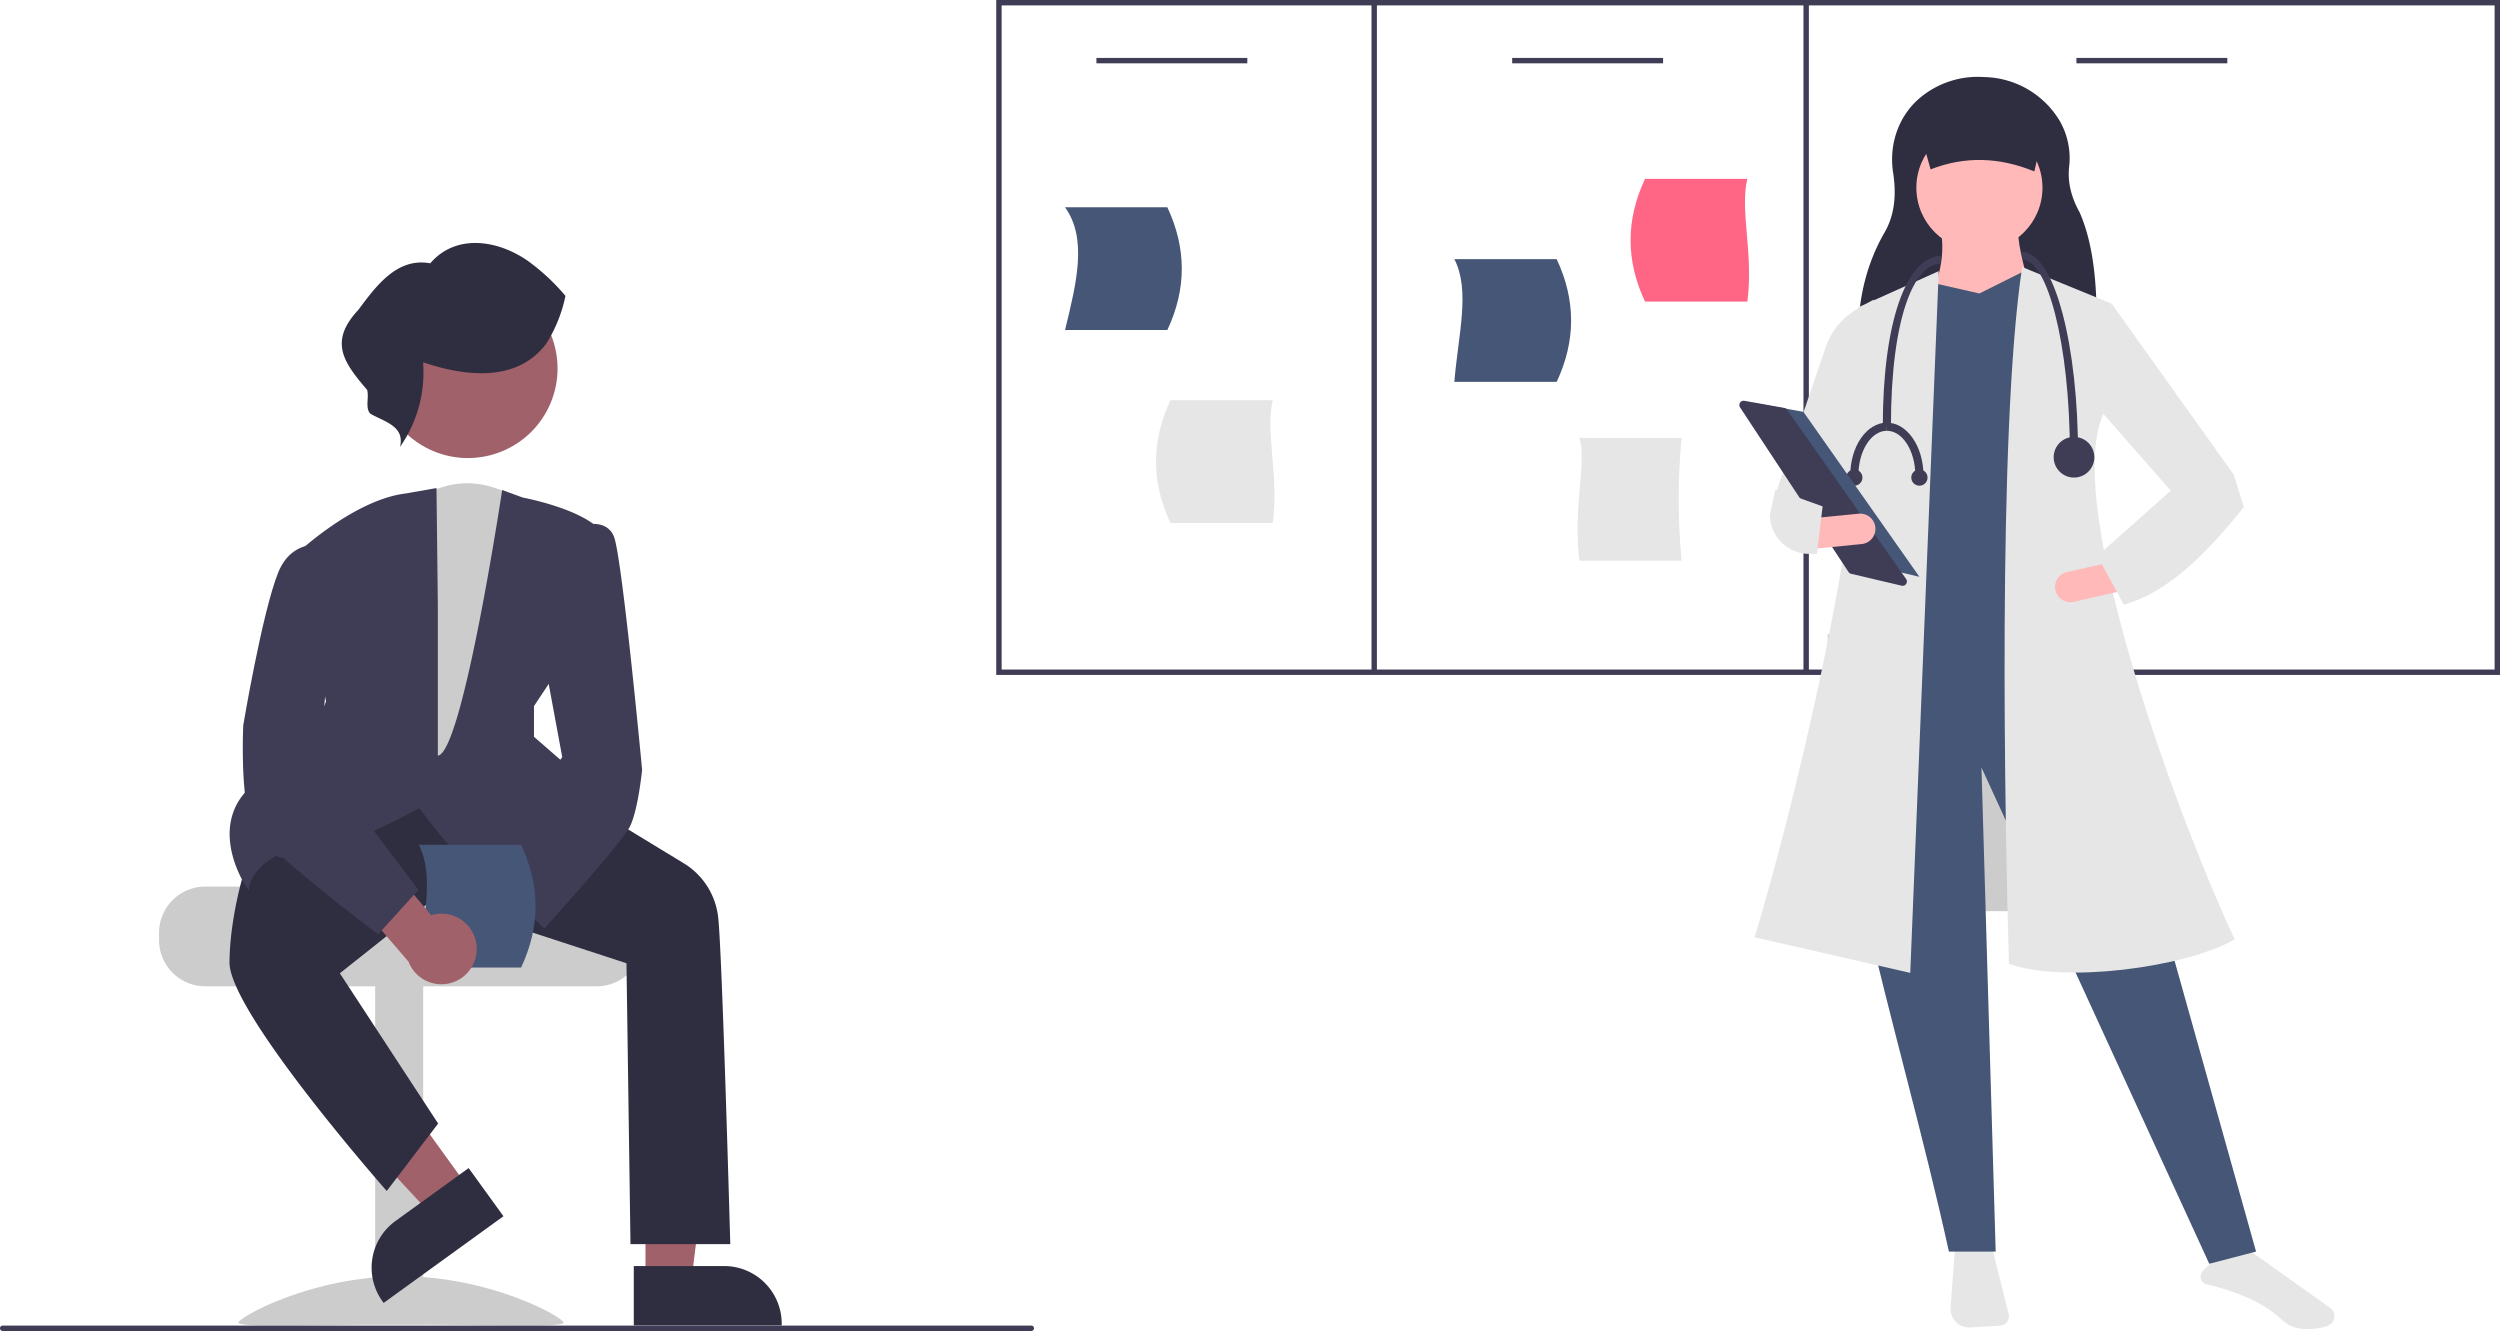 <?xml version="1.0" encoding="UTF-8" standalone="no"?>
<svg
   data-name="Layer 1"
   width="926.012"
   height="493"
   viewBox="0 0 926.012 493"
   version="1.1"
   id="svg21"
   sodipodi:docname="entgeltfortzahlung-krankenstand.svg"
   inkscape:version="1.3.2 (091e20e, 2023-11-25, custom)"
   xmlns:inkscape="http://www.inkscape.org/namespaces/inkscape"
   xmlns:sodipodi="http://sodipodi.sourceforge.net/DTD/sodipodi-0.dtd"
   xmlns="http://www.w3.org/2000/svg"
   xmlns:svg="http://www.w3.org/2000/svg">
  <defs
     id="defs21" />
  <sodipodi:namedview
     id="namedview21"
     pagecolor="#ffffff"
     bordercolor="#000000"
     borderopacity="0.25"
     inkscape:showpageshadow="2"
     inkscape:pageopacity="0.0"
     inkscape:pagecheckerboard="0"
     inkscape:deskcolor="#d1d1d1"
     inkscape:zoom="0.65171957"
     inkscape:cx="632.17374"
     inkscape:cy="-49.100873"
     inkscape:window-width="1276"
     inkscape:window-height="1481"
     inkscape:window-x="1271"
     inkscape:window-y="0"
     inkscape:window-maximized="0"
     inkscape:current-layer="svg21" />
  <g
     id="g23">
    <path
       d="M506.006,203.5v250h557v-250Zm2,248v-246h137v246Zm139-246h158v246h-158Zm414,246h-254v-246h254Z"
       transform="translate(-136.994 -203.5)"
       fill="#3f3d56"
       id="path1" />
    <path
       d="M569.382,325.743h-37.894c4.262-17.487,8.357-33.814,0-45.472h37.894Q580.08,303.031,569.382,325.743Z"
       transform="translate(-136.994 -203.5)"
       fill="#455676"
       id="path2" />
    <path
       d="M759.886,411.192H721.993c-2.37-21.079,2.859-36.791,0-45.472h37.894A237.226,237.226,0,0,0,759.886,411.192Z"
       transform="translate(-136.994 -203.5)"
       fill="#e6e6e6"
       id="path3" />
    <path
       d="M713.588,344.953H675.694c1.421-17.484,6.002-33.811,0-45.472h37.894Q724.29,322.217,713.588,344.953Z"
       transform="translate(-136.994 -203.5)"
       fill="#455676"
       id="path4" />
    <path
       d="M746.323,315.218h37.894c2.37-17.488-2.859-33.814,0-45.472h-37.894Q735.622,292.481,746.323,315.218Z"
       transform="translate(-136.994 -203.5)"
       fill="#ff6584"
       id="path5" />
    <path
       d="M570.54,397.214H608.433c2.37-17.488-2.859-33.814,0-45.472H570.54Q559.838,374.478,570.54,397.214Z"
       transform="translate(-136.994 -203.5)"
       fill="#e6e6e6"
       id="path6" />
    <rect
       x="406.115"
       y="21.457"
       width="55.896"
       height="2"
       fill="#3f3d56"
       id="rect6" />
    <rect
       x="560.115"
       y="21.457"
       width="55.896"
       height="2"
       fill="#3f3d56"
       id="rect7" />
    <rect
       x="769.115"
       y="21.457"
       width="55.896"
       height="2"
       fill="#3f3d56"
       id="rect8" />
    <path
       d="M195.908,548.992v2.736a17.117,17.117,0,0,0,17.102,17.102H358.037a17.109,17.109,0,0,0,17.102-17.102v-2.736a16.98,16.98,0,0,0-3.968-10.945,17.594,17.594,0,0,0-2.887-2.736h-75.223a3.422,3.422,0,0,1-3.42-3.42H213.01A17.126,17.126,0,0,0,195.908,548.992Z"
       transform="translate(-136.994 -203.5)"
       fill="#ccc"
       id="path8" />
    <rect
       x="275.953"
       y="568.151"
       width="17.786"
       height="125.873"
       transform="translate(432.698 1058.675) rotate(-180)"
       fill="#ccc"
       id="rect9" />
    <path
       d="M225.33,693.399c0,1.922,26.952.743,60.2.743s60.2,1.178,60.2-.743-26.952-17.162-60.2-17.162S225.33,691.477,225.33,693.399Z"
       transform="translate(-136.994 -203.5)"
       fill="#ccc"
       id="path9" />
    <polygon
       points="239.093 474.5 256.084 474.499 264.167 408.962 239.09 408.963 239.093 474.5"
       fill="#a0616a"
       id="polygon9" />
    <path
       d="M371.753,672.452l33.461-.001h.001A21.325,21.325,0,0,1,426.54,693.775v.693l-54.786.002Z"
       transform="translate(-136.994 -203.5)"
       fill="#2f2e41"
       id="path10" />
    <polygon
       points="173.322 439.693 159.556 449.653 114.588 401.297 134.905 386.597 173.322 439.693"
       fill="#a0616a"
       id="polygon10" />
    <path
       d="M323.482,653.996l-44.386,32.115-.406-.561a21.325,21.325,0,0,1,4.775-29.776l.001-.001,27.109-19.615Z"
       transform="translate(-136.994 -203.5)"
       fill="#2f2e41"
       id="path11" />
    <path
       d="M328.912,388.438s-17.827-13.352-37.102,0L278.47,499.709h40.057l5.934-35.607L337.814,410.692Z"
       transform="translate(-136.994 -203.5)"
       fill="#ccc"
       id="path12" />
    <path
       d="M369.043,560.287,297.15,536.812l-34.273,27.197,36.409,55.662-19.043,24.974-.545-.62c-2.363-2.691-57.861-66.113-57.7-84.102.159-17.838,6.069-35.769,6.129-35.949L246.156,498.385l25.587-7.525,84.71,11.889.138.02L390.817,523.601a26.888,26.888,0,0,1,12.205,19.799c1.47,13.228,4.425,119.161,4.455,120.23l.019.694H370.529Z"
       transform="translate(-136.994 -203.5)"
       fill="#2f2e41"
       id="path13" />
    <path
       d="M323.445,533.708c-12.495-5.553-28.453-27.236-31.083-30.893-5.141,2.799-42.636,22.838-53.206,17.686-1.535.847-8.475,4.988-9.725,11.237l-.313,1.568-.906-1.317c-.167-.243-16.452-24.457,4.615-39.507,19.209-13.72,24.377-27.581,24.918-29.167l-10.423-55.089.273-.254c.855-.794,21.145-19.462,39.658-21.683l11.42-2.013.499,43.477V483.413C308.402,482.254,323,385,323,385l7.629,2.795c1.971.378,24.123,4.803,30.002,13.621l.191.286-20.148,54.474-5.893,8.872v11.356l34.425,29.935-.489.512c-1.173,1.229-26.558,27.631-41.345,27.627A9.587,9.587,0,0,1,323.445,533.708Z"
       transform="translate(-136.994 -203.5)"
       fill="#3f3d56"
       id="path14" />
    <circle
       cx="310.323"
       cy="339.975"
       r="33.19"
       transform="translate(-273.833 245.697) rotate(-61.337)"
       fill="#a0616a"
       id="circle14" />
    <path
       d="M301.966,543.593A12.996,12.996,0,0,1,318.725,532.811l19.023-22.804,16.678,8.18L327.109,550.014a13.066,13.066,0,0,1-25.143-6.422Z"
       transform="translate(-136.994 -203.5)"
       fill="#a0616a"
       id="path15" />
    <path
       d="M315.412,524.254l29.844-40.289-7.392-39.918,11.993-44.973.302-.129c.242-.104,5.982-2.523,10.351-.71a6.996,6.996,0,0,1,3.895,4.047c2.969,7.423,10.127,83.021,10.43,86.367-.061.611-1.53,15.03-4.519,21.006-2.974,5.949-30.106,35.966-31.259,37.242l-.477.527Z"
       transform="translate(-136.994 -203.5)"
       fill="#3f3d56"
       id="path16" />
    <path
       d="M338.834,331.433c-11.048,13.895-29.983,11.349-45.134,6.264a48.012,48.012,0,0,1-8.542,31.344c1.957-7.881-6.286-9.45-11.095-12.381-1.852-2.344-.313-5.842-1.073-8.731-8.636-10.125-14.358-17.764-3.273-29.646,6.489-8.686,14.278-19.532,26.642-17.25,9.783-11.413,25.815-8.445,36.754-.461a78.142,78.142,0,0,1,13.329,12.525,53.053,53.053,0,0,1-6.923,17.391"
       transform="translate(-136.994 -203.5)"
       fill="#2f2e41"
       id="path17" />
    <path
       d="M518.994,696.5h-381a1,1,0,0,1,0-2h381a1,1,0,1,1,0,2Z"
       transform="translate(-136.994 -203.5)"
       fill="#3f3d56"
       id="path18" />
    <path
       d="M330.009,561.878H292.116c1.421-17.484,6.002-33.811,0-45.472h37.894Q340.711,539.142,330.009,561.878Z"
       transform="translate(-136.994 -203.5)"
       fill="#455676"
       id="path19" />
    <path
       d="M313.453,553.294a12.996,12.996,0,0,0-16.759-10.781l-19.023-22.804-16.678,8.18,27.317,31.827a13.066,13.066,0,0,0,25.143-6.422Z"
       transform="translate(-136.994 -203.5)"
       fill="#a0616a"
       id="path20" />
    <path
       d="M276.581,549.209c-1.701-1.276-41.72-31.355-46.191-40.296-4.478-8.957-3.368-35.477-3.31-36.683.07-.417,7.037-41.863,12.93-56.595,6.115-15.286,21.495-9.341,21.649-9.278l.465.186-6.697,78.131,36.529,48.457-14.882,16.448Z"
       transform="translate(-136.994 -203.5)"
       fill="#3f3d56"
       id="path21" />
    <g
       id="g22"
       transform="matrix(0.834,0,0,0.834,1.331,-224.237)">
      <path
         d="m 929.554,417.247 -105.873,-0.98 c 0.266,-15.421 3.854,-30.563 11.697,-44.114 5.151,-8.899 5.039,-18.585 3.798,-26.744 -1.916,-12.592 2.539,-25.475 12.437,-33.491 a 39.916,39.916 0 0 1 26.843,-8.881 l 2.056,0.086 a 40.008,40.008 0 0 1 32.871,19.77 33.327,33.327 0 0 1 3.961,20.301 c -0.671,6.601 0.935,13.27 4.691,20.002 6.48,14.783 7.883,33.699 7.52,54.053 z"
         fill="#2f2e41"
         id="path3-6" />
      <g
         id="g21">
        <rect
           x="810.171"
           y="550.552"
           width="110"
           height="123"
           fill="#cccccc"
           id="rect1" />
        <path
           d="m 866.621,823.785 -1.89,25.835 a 8.224,8.224 0 0 0 8.7,8.809 l 13.27,-0.804 a 4.195,4.195 0 0 0 3.815,-5.204 l -7.366,-29.463 z"
           fill="#e6e6e6"
           id="path1-6" />
        <path
           d="m 977.617,839.062 c 15.618,3.653 26.774,8.846 34.103,15.874 a 15.035,15.035 0 0 0 9.623,4.125 c 4.597,0.242 8.355,-0.273 11.18,-1.535 h 4e-4 a 4.43,4.43 0 0 0 2.625,-3.651 4.508,4.508 0 0 0 -1.888,-4.167 l -37.04,-26.355 -15.733,6.294 -3.67,3.67 a 3.634,3.634 0 0 0 0.8,5.743 z"
           fill="#e6e6e6"
           id="path2-4" />
        <path
           d="m 1000.389,824.729 -20.779,5.421 -101.184,-220.436 6.324,215.015 h -20.779 C 841.768,723.57 801.681,606.822 819.704,569.963 l 107.508,-6.324 z"
           fill="#455676"
           id="path4-0" />
        <circle
           cx="877.523"
           cy="352.238"
           r="28.006"
           fill="#ffb9b9"
           id="circle4" />
        <path
           d="m 901.915,403.733 -46.075,-2.71 c 4.515,-10.364 6.319,-20.344 4.517,-29.813 h 34.33 c -0.078,7.271 3.54,19.847 7.227,32.523 z"
           fill="#ffb9b9"
           id="path5-7" />
        <polygon
           points="181.417,117.115 199.034,112.146 218.909,116.663 238.784,106.725 251.432,111.243 272.211,289.217 171.028,296.445 "
           fill="#455676"
           id="polygon5"
           transform="translate(658.614,282.553)" />
        <path
           d="m 846.807,700.96 -69.112,-15.81 c 20.551,-68.148 57.573,-224.051 45.623,-279.61 l 36.137,-16.262 z"
           fill="#e6e6e6"
           id="path6-8" />
        <path
           d="m 813.38,504.013 -26.199,-16.262 22.343,-65.439 a 30.871,30.871 0 0 1 13.494,-16.028 l 7.527,-4.358 -4.517,65.95 z"
           fill="#e6e6e6"
           id="path7" />
        <path
           d="m 990.903,686.053 c -21.813,12.62 -76.339,19.655 -100.28,10.841 -1.762,-61.573 -5.217,-235.739 5.872,-309.423 l 39.751,16.262 -3.614,48.785 c -19.004,41.733 36.18,187.089 58.271,233.535 z"
           fill="#e6e6e6"
           id="path8-0" />
        <polygon
           points="304.734,205.199 272.211,168.158 277.632,121.18 331.837,197.068 329.127,213.33 "
           fill="#e6e6e6"
           id="polygon8"
           transform="translate(658.614,282.553)" />
        <path
           d="m 911.295,531.046 a 6.785,6.785 0 0 0 8.105,5.112 l 20.706,-4.689 -2.993,-13.217 -20.706,4.688 a 6.777,6.777 0 0 0 -5.112,8.105 z"
           fill="#ffb9b9"
           id="path9-3" />
        <path
           d="m 901.915,345.01 c -15.556,-6.396 -30.919,-6.859 -46.075,-0.903 l -6.324,-22.586 h 57.819 z"
           fill="#2f2e41"
           id="path10-7" />
        <path
           d="m 929.922,515.757 11.745,21.682 c 19.754,-5.51 36.874,-22.879 53.302,-43.364 l -4.517,-14.455 -28.006,7.227 z"
           fill="#e6e6e6"
           id="path11-3" />
        <path
           d="m 921.339,471.038 h -3.614 c 0,-51.111 -10.523,-86.729 -20.779,-86.729 l -0.903,-3.614 c 9.197,0 15.06,14.824 18.36,27.26 4.473,16.859 6.936,39.262 6.936,63.082 z"
           fill="#3f3d56"
           id="path12-8" />
        <path
           d="m 838.224,458.39 h -3.614 c 0,-46.809 10.596,-75.888 26.199,-75.888 l -0.903,3.614 c -10.793,0 -21.682,22.348 -21.682,72.274 z"
           fill="#3f3d56"
           id="path13-1" />
        <circle
           cx="919.532"
           cy="471.941"
           r="9.034"
           fill="#3f3d56"
           id="circle13" />
        <path
           d="m 823.769,480.072 h -3.614 c 0,-12.952 7.295,-23.489 16.262,-23.489 v 3.614 c -6.974,0 -12.648,8.916 -12.648,19.875 z"
           fill="#3f3d56"
           id="path14-4" />
        <path
           d="m 852.679,480.072 h -3.614 c 0,-10.959 -5.674,-19.875 -12.648,-19.875 v -3.614 c 8.967,0 16.262,10.537 16.262,23.489 z"
           fill="#3f3d56"
           id="path15-4" />
        <circle
           cx="850.872"
           cy="480.976"
           r="3.614"
           fill="#3f3d56"
           id="circle15" />
        <circle
           cx="821.962"
           cy="480.976"
           r="3.614"
           fill="#3f3d56"
           id="circle16" />
        <polygon
           points="118.177,165.193 140.724,169.219 192.258,242.495 164.88,236.053 "
           fill="#455676"
           id="polygon16"
           transform="translate(658.614,282.553)" />
        <path
           d="m 772.792,446.848 a 1.918,1.918 0 0 0 -1.573,2.971 l 48.171,73.088 a 1.911,1.911 0 0 0 1.16,0.81 l 22.413,5.273 a 1.914,1.914 0 0 0 2.004,-2.965 l -52.889,-75.202 a 1.903,1.903 0 0 0 -1.229,-0.783 l -17.695,-3.16 a 2.076,2.076 0 0 0 -0.361,-0.033 z"
           fill="#3f3d56"
           id="path16-5" />
        <path
           d="m 802.841,499.105 1.339,13.485 21.126,-2.097 a 6.776,6.776 0 0 0 -1.338,-13.485 z"
           fill="#ffb9b9"
           id="path17-1" />
        <path
           d="m 784.471,497.543 a 17.427,17.427 0 0 0 17.406,17.311 h 3.474 l 2.529,-21.076 -20.94,-7.538 z"
           fill="#e6e6e6"
           id="path18-5" />
      </g>
    </g>
  </g>
</svg>
